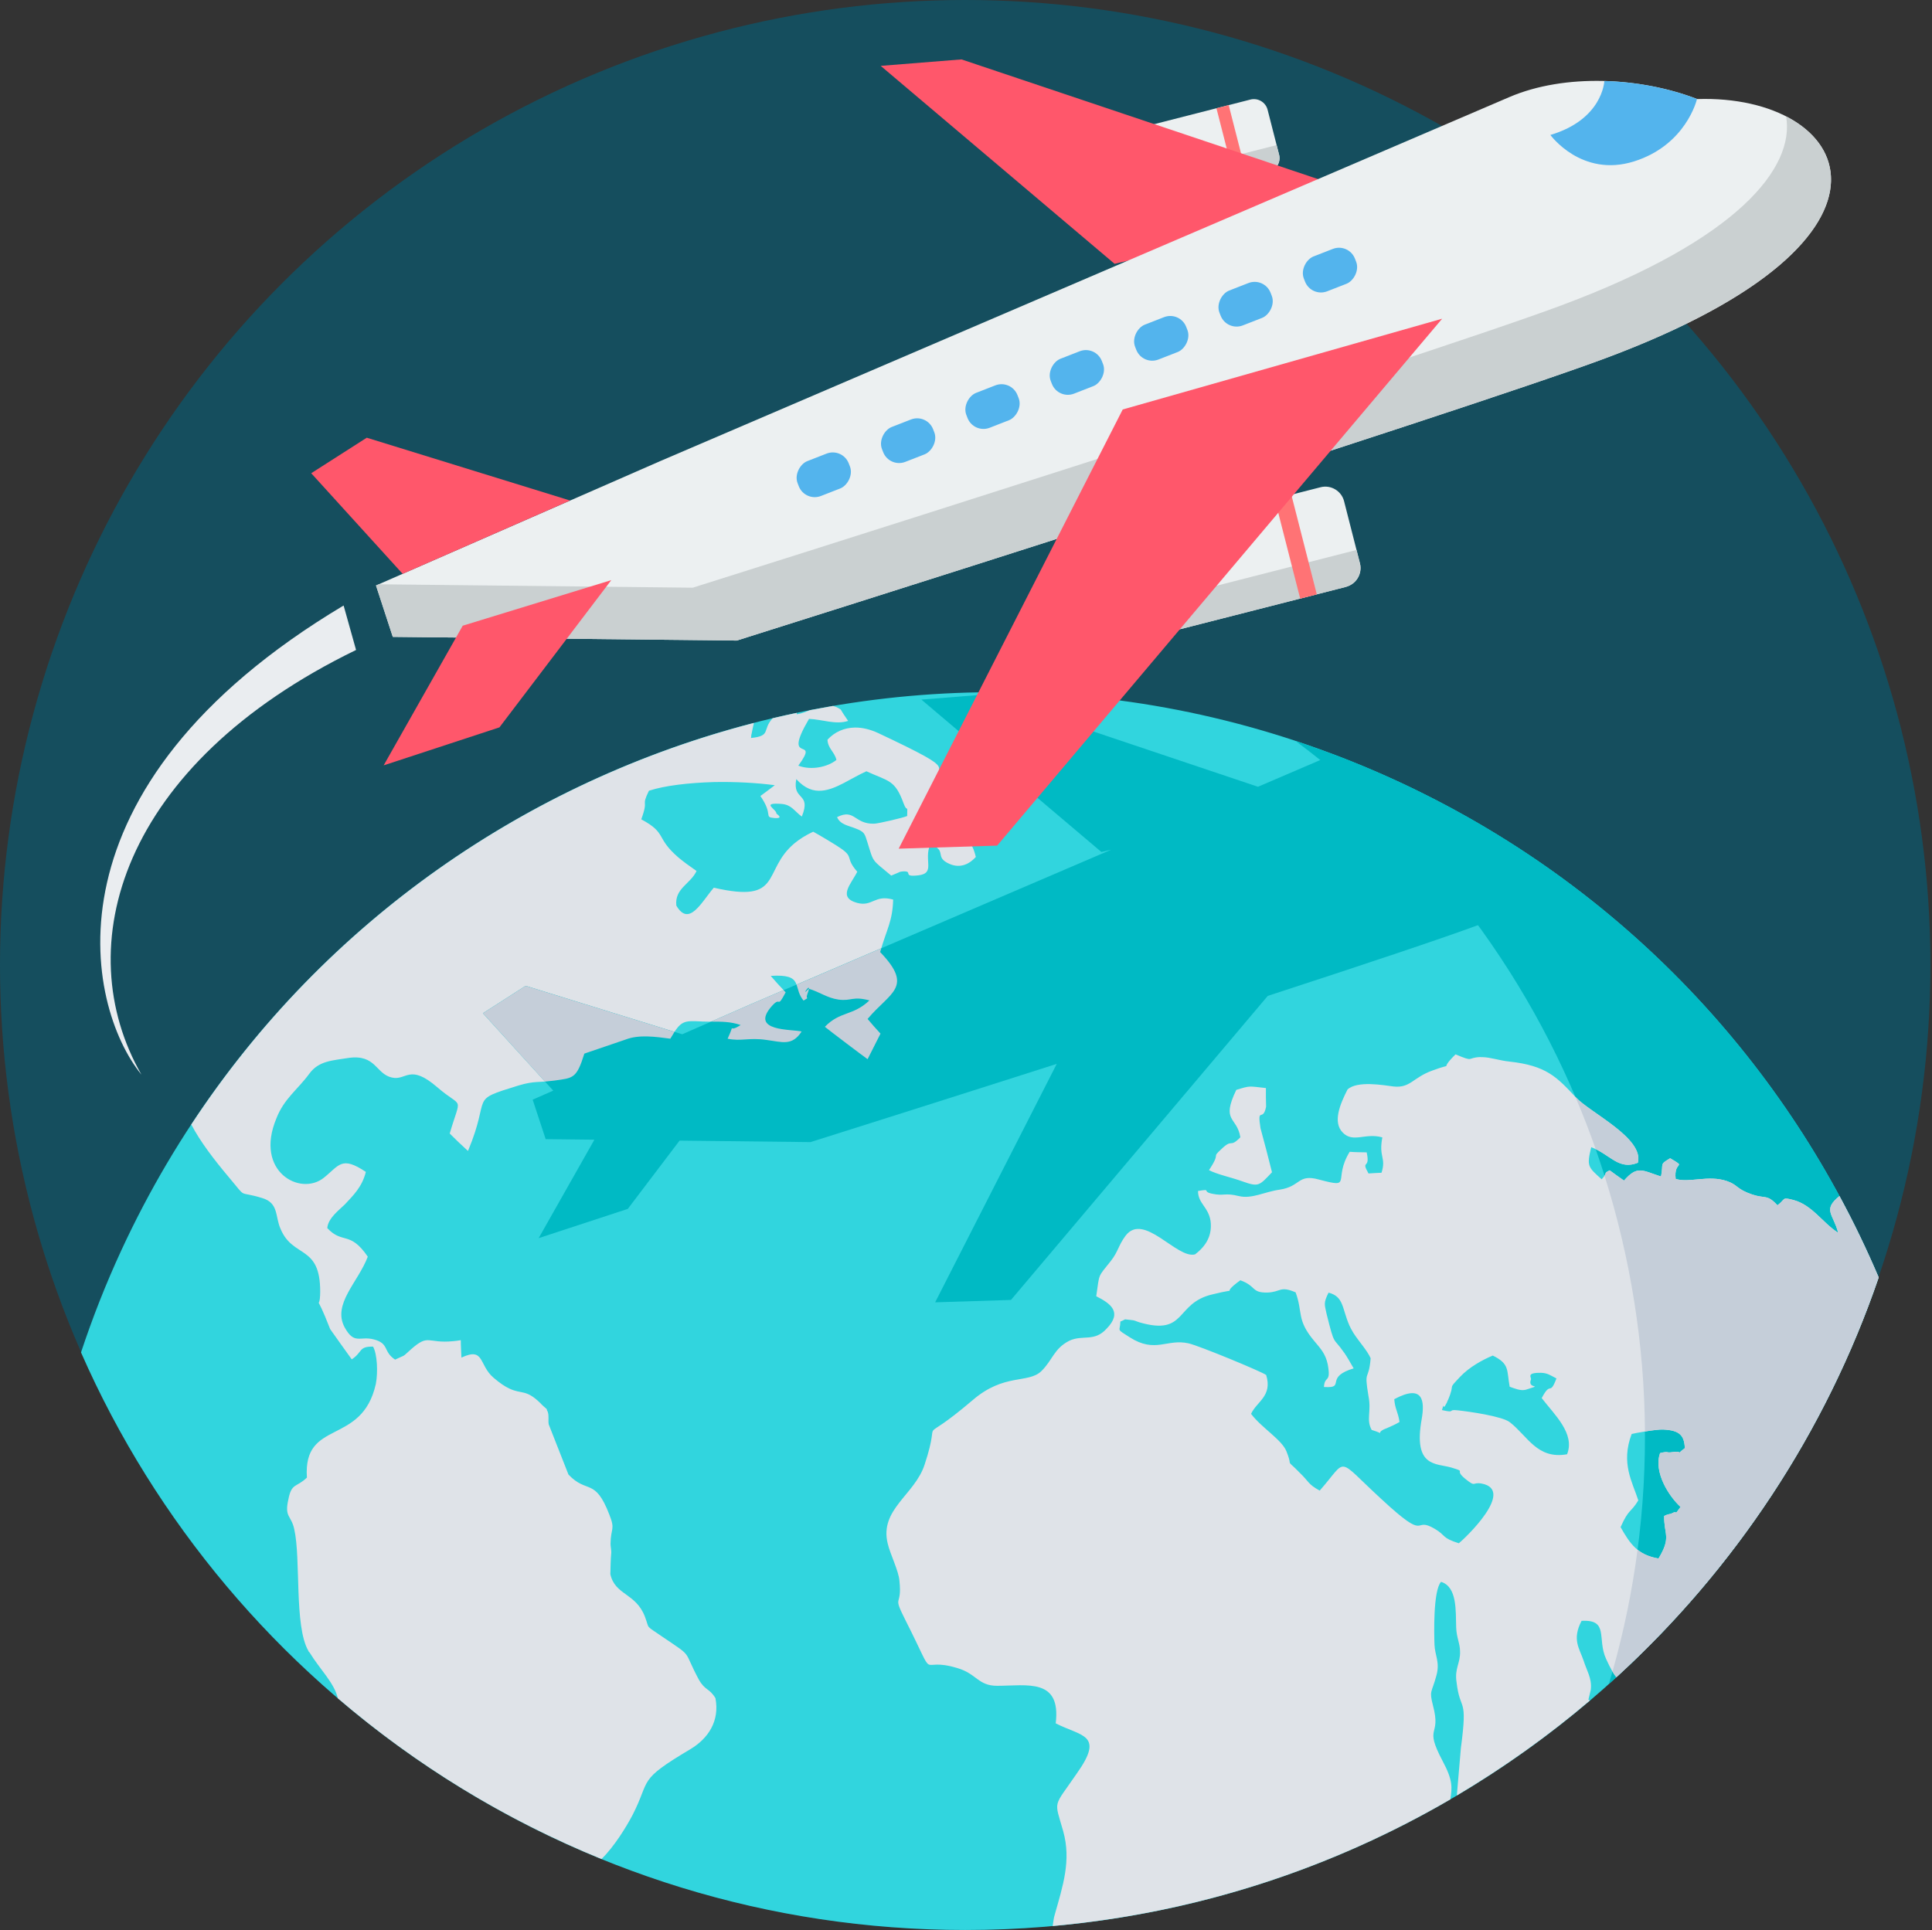 <?xml version="1.0" encoding="UTF-8"?><svg xmlns="http://www.w3.org/2000/svg" xmlns:xlink="http://www.w3.org/1999/xlink" clip-rule="evenodd" fill-rule="evenodd" height="20922.0" image-rendering="optimizeQuality" preserveAspectRatio="xMidYMid meet" shape-rendering="geometricPrecision" text-rendering="geometricPrecision" version="1.0" viewBox="26.0 26.0 20939.0 20922.0" width="20939.0" zoomAndPan="magnify"><rect x="26.0" y="26.0" width="20939.0" height="20922.0" fill="#333333" stroke="none"/><g><g><path d="M0 0H20974V20974H0z" fill="none"/><g><circle cx="10487" cy="10487" fill="#154e5e" r="10461"/></g><g><g><path d="M15168 8493c2444,1129 4243,3085 5219,5381 -1408,4115 -5308,7074 -9900,7074 -4284,0 -7965,-2575 -9583,-6261 123,-372 268,-741 436,-1105 2413,-5224 8604,-7502 13828,-5089z" fill="#31d5de"/></g><g><path d="M15168 8493c2444,1129 4243,3085 5219,5381 -586,1713 -1604,3225 -2924,4407 1132,-3790 -252,-7885 -3395,-10222 370,123 738,267 1100,434z" fill="#00bac4"/></g><g><path d="M17544 18208c-32,-39 -66,-99 -111,-198 -101,-218 35,-430 -266,-413 -105,202 -25,294 22,431 32,103 90,191 79,305 3,4 -25,105 -27,119l17 8c-450,383 -933,727 -1443,1030 14,-170 29,-342 44,-514 77,-578 -8,-379 -47,-715 -23,-148 42,-206 38,-330 0,-91 -38,-149 -42,-263 -6,-177 13,-440 -164,-494 -87,97 -75,566 -71,681 4,115 61,190 21,334 -53,197 -80,157 -37,327 93,351 -106,204 106,604 111,208 101,284 82,412 -1288,750 -2750,1232 -4310,1373 8,-44 9,-82 22,-122 88,-313 181,-587 92,-906 -99,-348 -111,-247 147,-625 305,-429 49,-401 -228,-544 59,-492 -307,-408 -635,-407 -206,0 -222,-130 -427,-191 -454,-139 -202,200 -565,-517 -151,-299 -35,-129 -67,-431 -8,-107 -100,-287 -127,-403 -91,-371 293,-527 400,-856 201,-609 -125,-149 521,-699 341,-294 600,-177 743,-313 125,-122 136,-245 305,-331 146,-68 270,17 404,-131 174,-179 42,-273 -113,-351 38,-254 12,-199 158,-382 81,-103 82,-170 160,-274 197,-260 557,255 753,202 123,-93 188,-209 168,-363 -25,-154 -135,-187 -136,-324 156,-26 36,4 150,29 135,29 136,-13 293,26 140,34 277,-46 439,-69 233,-33 196,-175 429,-110 376,100 145,6 333,-301 62,5 123,5 184,6 44,194 -68,72 20,229 44,-4 94,-5 141,-8 53,-165 -33,-168 9,-383 -185,-53 -315,64 -429,-52 -112,-113 -29,-310 52,-468 106,-97 387,-46 498,-32 182,20 209,-96 419,-172 276,-102 49,25 253,-176 211,88 117,35 268,29l8 1 15 0c87,1 185,37 294,48 399,44 513,167 717,386 157,170 744,444 674,711 -210,83 -295,-88 -505,-169 -51,208 -35,215 113,348 71,-77 13,-61 87,-97 51,38 103,75 155,111 146,-168 199,-109 401,-44 30,-148 -22,-126 99,-198 189,112 36,20 60,224 147,46 353,-45 554,23 125,43 98,85 275,146 145,48 162,-5 274,117 93,-70 42,-91 175,-57 203,55 313,246 483,355 -52,-205 -173,-247 14,-398 156,288 297,582 425,882 -574,1678 -1562,3163 -2843,4334zm-13857 228c847,725 1810,1316 2859,1743 141,-141 267,-347 336,-478 202,-395 44,-367 628,-714 189,-114 318,-301 270,-552 -67,-111 -112,-80 -181,-203 -176,-328 -53,-232 -381,-454 -210,-146 -146,-79 -203,-228 -99,-256 -324,-231 -374,-459 2,-79 3,-157 10,-237 0,-33 -8,-64 -8,-92 2,-176 54,-149 -13,-317 -156,-405 -241,-221 -443,-434 -70,-178 -142,-361 -214,-544 -8,-49 5,-86 -10,-135 -2,-4 -7,-16 -10,-20 3,-5 -4,-15 -7,-16 -22,-19 -47,-40 -64,-60 -157,-153 -201,-93 -337,-158 -45,-21 -99,-56 -169,-116 -164,-139 -96,-337 -349,-219 -2,-61 -7,-125 -7,-189 -30,5 -54,9 -82,11 -283,28 -262,-84 -455,86 -110,98 -47,52 -175,114 -134,-89 -60,-174 -230,-219 -153,-40 -211,61 -317,-131 -135,-252 146,-488 251,-766 -195,-285 -274,-132 -439,-310 8,-109 134,-200 190,-256 92,-99 187,-189 228,-353 -265,-177 -287,-71 -456,64 -254,203 -754,-67 -514,-643 83,-215 232,-314 357,-485 103,-142 253,-143 422,-171 302,-44 297,173 473,212 159,37 190,-156 493,106 280,242 260,71 134,501 62,62 128,126 198,189 258,-616 -6,-539 549,-710 173,-52 215,-29 387,-53 203,-28 240,-18 325,-292 9,-3 19,-7 31,-10 137,-47 277,-95 417,-143 144,-56 326,-30 484,-9 114,-198 143,-196 334,-187l15 1c150,5 275,-11 413,38 -157,101 -46,-58 -141,148 146,31 228,-14 417,13 173,22 280,71 385,-91 -105,-27 -573,4 -320,-279 100,-110 48,44 147,-146 -57,-59 -110,-117 -162,-178 366,-23 233,123 356,268 77,-50 16,-1 41,-70 67,-179 -88,58 15,-59 124,38 198,100 323,118 140,19 152,-40 335,9 -182,172 -315,113 -483,286 27,24 454,347 463,351 46,-92 92,-183 140,-277 -49,-53 -96,-106 -140,-159 240,-289 507,-340 136,-725 73,-256 134,-331 141,-569 -202,-57 -223,80 -390,36 -216,-60 -66,-204 1,-338 -135,-154 -33,-153 -178,-253 -42,-31 -248,-154 -300,-181 -85,40 -151,83 -204,127 -354,298 -115,655 -873,480 -133,155 -268,431 -406,194 -20,-187 154,-234 219,-375 -81,-56 -146,-104 -196,-146 -253,-218 -119,-262 -403,-414 85,-233 -8,-123 83,-310 174,-57 435,-86 702,-94 234,-5 476,9 662,34 -52,40 -105,80 -156,117 146,211 31,228 152,239 111,8 21,-46 22,-48 3,-48 -179,-123 57,-105 109,10 135,77 218,137 108,-267 -106,-165 -60,-406 93,103 185,134 278,125 153,-13 311,-133 482,-210 238,110 309,88 403,348 42,114 42,-8 39,137 -48,21 -316,82 -355,83 -220,8 -211,-168 -405,-71 35,83 129,93 193,120 104,38 106,58 134,147 74,235 41,183 260,367 24,-10 48,-20 76,-32 6,-3 15,-8 24,-10 4,-1 16,-2 20,-3 130,-10 -10,62 167,43 200,-20 61,-164 136,-336 191,66 37,136 208,211 123,54 222,-4 286,-75 -49,-199 -93,-137 -151,-243 -65,-122 36,-185 18,-310 -14,-79 -129,-151 -184,-213 -243,-283 252,-109 -743,-578 -87,-40 -172,-60 -251,-59 -116,2 -219,47 -297,132 5,97 77,131 97,219 -96,78 -274,115 -413,62 248,-339 -190,14 116,-507 146,6 289,66 424,22 -27,-40 -57,-82 -80,-123 -28,-20 -56,-32 -84,-39 -84,15 -168,30 -252,46 -49,20 -96,39 -141,44l0 -15c-87,18 -174,37 -261,58 -118,127 -11,192 -235,214 0,-9 7,-31 1,-27 1,6 6,-22 7,-25 7,-37 15,-75 24,-111 -2446,632 -4646,2144 -6098,4353 99,190 252,387 404,568 212,251 86,144 363,229 184,54 139,202 202,338 135,318 431,165 428,682 -3,246 -71,-60 108,401 76,108 155,218 234,328 120,-79 72,-141 231,-138 46,82 54,279 30,405 -152,677 -790,373 -747,1015 -116,111 -166,55 -201,237 -45,196 32,170 64,323 73,320 -2,1051 153,1318 1,6 6,12 14,19 107,177 268,329 305,495zm11008 -3959c61,95 148,187 186,273 -21,261 -75,105 -23,413 33,168 -28,250 34,364 183,57 9,38 165,-19 28,-11 110,-49 137,-67 -16,-112 -48,-135 -57,-247 314,-168 331,19 298,212 -96,532 156,480 324,530 170,52 19,15 146,120 122,99 72,33 181,53 367,72 -182,593 -249,647 -190,-60 -137,-84 -260,-156 -248,-148 -56,163 -578,-322 -504,-462 -358,-446 -670,-93 -131,-72 -113,-95 -218,-195 -40,-41 -63,-63 -79,-77l-6 -5c-42,-41 1,-2 -57,-148 -51,-128 -265,-251 -384,-407 63,-135 234,-193 164,-421 -41,-34 -723,-316 -840,-343 -237,-54 -360,112 -639,-66 -153,-98 -104,-57 -101,-171 78,-29 12,-26 118,-16 41,3 51,14 88,25 517,150 382,-208 791,-303 344,-85 52,28 303,-153 177,64 116,136 293,133 148,-5 134,-76 306,-2 81,220 8,296 200,525 76,90 124,143 148,255 39,213 -34,115 -41,246 12,0 27,0 41,1l8 0c161,-2 -27,-113 273,-203 -42,-74 -73,-127 -101,-168l-5 -6c-121,-175 -97,-54 -188,-419 -21,-102 -35,-114 22,-228 166,43 144,167 225,354 11,26 26,52 41,77l4 7zm3015 1094c-120,318 8,520 72,720 -84,139 -101,85 -192,290 103,182 185,302 411,340 142,-234 58,-258 61,-461 21,-14 67,-23 76,-25 91,-50 15,43 102,-73 -126,-115 -295,-377 -222,-584 99,-24 61,1 131,-10 151,-22 9,53 137,-43 -5,-143 -62,-194 -233,-202 -75,-4 -296,37 -343,48zm-1322 -512c-34,-181 3,-246 -183,-338 -112,46 -256,126 -354,230 -148,157 -45,49 -132,253 -6,6 -8,18 -11,25 -59,120 -21,-37 -54,83 162,37 48,-12 174,3 120,13 481,64 562,129 193,150 296,405 620,347 89,-224 -137,-429 -275,-609 103,-196 83,-13 160,-213 -62,-31 -95,-59 -166,-61 -171,-3 -100,51 -111,74 -43,111 152,43 -54,109 -57,16 -123,-14 -176,-32zm-2963 -3218c-169,349 8,287 44,514 -122,124 -78,4 -208,130 -113,104 6,18 -132,226 89,47 239,77 363,122 177,63 181,47 320,-99 -40,-159 -81,-319 -125,-479 -37,-243 27,-58 61,-232 -3,-68 -2,-135 -2,-202 -189,-20 -166,-28 -321,20z" fill="#dfe3e8"/></g><g><path d="M17544 18208c-13,-16 -27,-36 -42,-61 124,-438 214,-879 272,-1321 58,46 129,78 227,95 142,-234 58,-258 61,-461 21,-14 67,-23 76,-25 91,-50 15,43 102,-73 -126,-115 -295,-377 -222,-584 99,-24 61,1 131,-10 151,-22 9,53 137,-43 -5,-143 -62,-194 -233,-202 -41,-3 -124,9 -199,21 -6,-946 -157,-1881 -438,-2773 21,-34 -2,-30 56,-58 51,38 103,75 155,111 146,-168 199,-109 401,-44 30,-148 -22,-126 99,-198 189,112 36,20 60,224 147,46 353,-45 554,23 125,43 98,85 275,146 145,48 162,-5 274,117 93,-70 42,-91 175,-57 203,55 313,246 483,355 -52,-205 -173,-247 14,-398 156,288 297,582 425,882 -574,1678 -1562,3163 -2843,4334zm-444 -6291l3 3c157,170 744,444 674,711 -193,76 -281,-62 -457,-148 -67,-191 -140,-380 -220,-566z" fill="#c5ced9"/></g><g><path d="M13660 8555l-2974 -999 -674 54 1951 1652 106 -25 -3896 1671 -753 330 -1697 -525 -463 297 762 839 -223 98 141 428 528 6 -604 1067 966 -317 561 -740 1419 16c0,0 1218,-384 2669,-848l-1318 2585 822 -26 2783 -3296c1018,-332 1900,-626 2295,-773 393,-146 714,-297 973,-446 -571,-426 -1194,-799 -1866,-1110 -228,-105 -458,-201 -690,-289l-818 351z" fill="#00bac4"/></g><g><path d="M9577 10306l-918 394c18,49 24,111 76,173 77,-50 16,-1 41,-70 67,-179 -88,58 15,-59 124,38 198,100 323,118 140,19 152,-40 335,9 -182,172 -315,113 -483,286 27,24 454,347 463,351 46,-92 92,-183 140,-277 -49,-53 -96,-106 -140,-159 240,-289 507,-340 136,-725l12 -41zm-1059 454l-345 148 -441 193c111,0 212,-1 321,37 -157,101 -46,-58 -141,148 146,31 228,-14 417,13 173,22 280,71 385,-91 -105,-27 -573,4 -320,-279 100,-110 48,44 147,-146l-23 -23zm-1182 452l-1613 -499 -463 297 672 741c29,-3 62,-6 102,-11 203,-29 240,-18 325,-292 9,-3 19,-7 31,-11 137,-46 277,-94 417,-142 144,-56 326,-30 484,-9 17,-29 32,-53 45,-74z" fill="#c5ced9"/></g><g><path d="M3750 6590l135 482c-2560,1245 -3118,3220 -2326,4604 -609,-747 -1116,-3110 2191,-5086z" fill="#eaedf0"/></g></g><g><g><g><path d="M12285 1436l1294 -331c81,-20 164,29 185,110l125 489c21,81 -29,164 -110,185l-1341 342c-202,52 -410,-71 -462,-274l0 0c-58,-228 81,-463 309,-521z" fill="#ecf0f1"/></g><g><path d="M13862 1599l27 105c21,81 -36,166 -126,189l-1285 328c-224,57 -450,-61 -502,-264l0 0c-7,-25 -10,-50 -12,-75 119,91 285,129 451,86l1447 -369z" fill="#cad0d1"/></g><g><path d="M0 0H133V871H0z" fill="#ff7375" transform="matrix(.999 -.255 .23 .9 13209.8 1199.53)"/></g></g><g><path d="M15015 2204L10447 670 9571 740 12106 2886z" fill="#ff576b"/></g><g><path d="M7183 5024l9200 -3945c603,-259 1426,-216 2038,21 1652,-55 2544,1488 -992,2808 -1605,599 -9418,3062 -9418,3062l-3728 -40 -182 -557 3082 -1349z" fill="#ecf0f1"/></g><g><path d="M19384 1288c866,445 780,1599 -1955,2620 -1605,599 -9418,3062 -9418,3062l-3728 -40 -182 -557 30 -13 3403 37c0,0 7813,-2463 9418,-3062 1910,-713 2528,-1491 2432,-2047z" fill="#cad0d1"/></g><g><g><path d="M12599 5752l1739 -444c112,-29 227,40 255,151l172 674c29,112 -39,226 -151,255l-1805 461c-279,71 -565,-99 -637,-378l0 0c-80,-315 112,-638 427,-719z" fill="#ecf0f1"/></g><g><path d="M14728 5988l37 145c29,112 -48,229 -169,260l-1741 444c-304,78 -611,-87 -683,-366l0 0c-8,-34 -14,-69 -16,-103 161,126 387,178 612,121l1960 -501z" fill="#cad0d1"/></g><g><path d="M0 0H133V871H0z" fill="#ff7375" transform="matrix(1.353 -.346 .317 1.241 13841.5 5434.85)"/></g></g><g><path d="M17414 904c352,10 703,79 1004,195 -2,10 -120,500 -683,677 -569,178 -906,-287 -906,-287 562,-167 584,-573 585,-585z" fill="#53b4ed"/></g><g><path d="M15656 3481L10833 9193 9766 9226 12194 4465z" fill="#ff576b"/></g><g><path d="M6651 6315L5439 7911 4184 8323 5041 6809z" fill="#ff576b"/></g><g><path d="M4001 4771L6205 5452 4390 6247 3399 5156z" fill="#ff576b"/></g><g fill="#53b4ed"><rect fill="inherit" height="353" rx="110" ry="110" transform="rotate(68.691 5377.498 12043.613) scale(1.684)" width="241"/><rect fill="inherit" height="353" rx="110" ry="110" transform="rotate(68.691 4649.658 11559.353) scale(1.684)" width="241"/><rect fill="inherit" height="353" rx="110" ry="110" transform="rotate(68.691 3921.868 11075.166) scale(1.684)" width="241"/><rect fill="inherit" height="353" rx="110" ry="110" transform="rotate(68.691 3194.078 10590.979) scale(1.684)" width="241"/><rect fill="inherit" height="353" rx="110" ry="110" transform="rotate(68.691 2466.288 10106.792) scale(1.684)" width="241"/><rect fill="inherit" height="353" rx="110" ry="110" transform="rotate(68.691 1738.498 9622.605) scale(1.684)" width="241"/><rect fill="inherit" height="353" rx="110" ry="110" transform="rotate(68.691 1010.693 9138.396) scale(1.684)" width="241"/></g></g></g></g></svg>